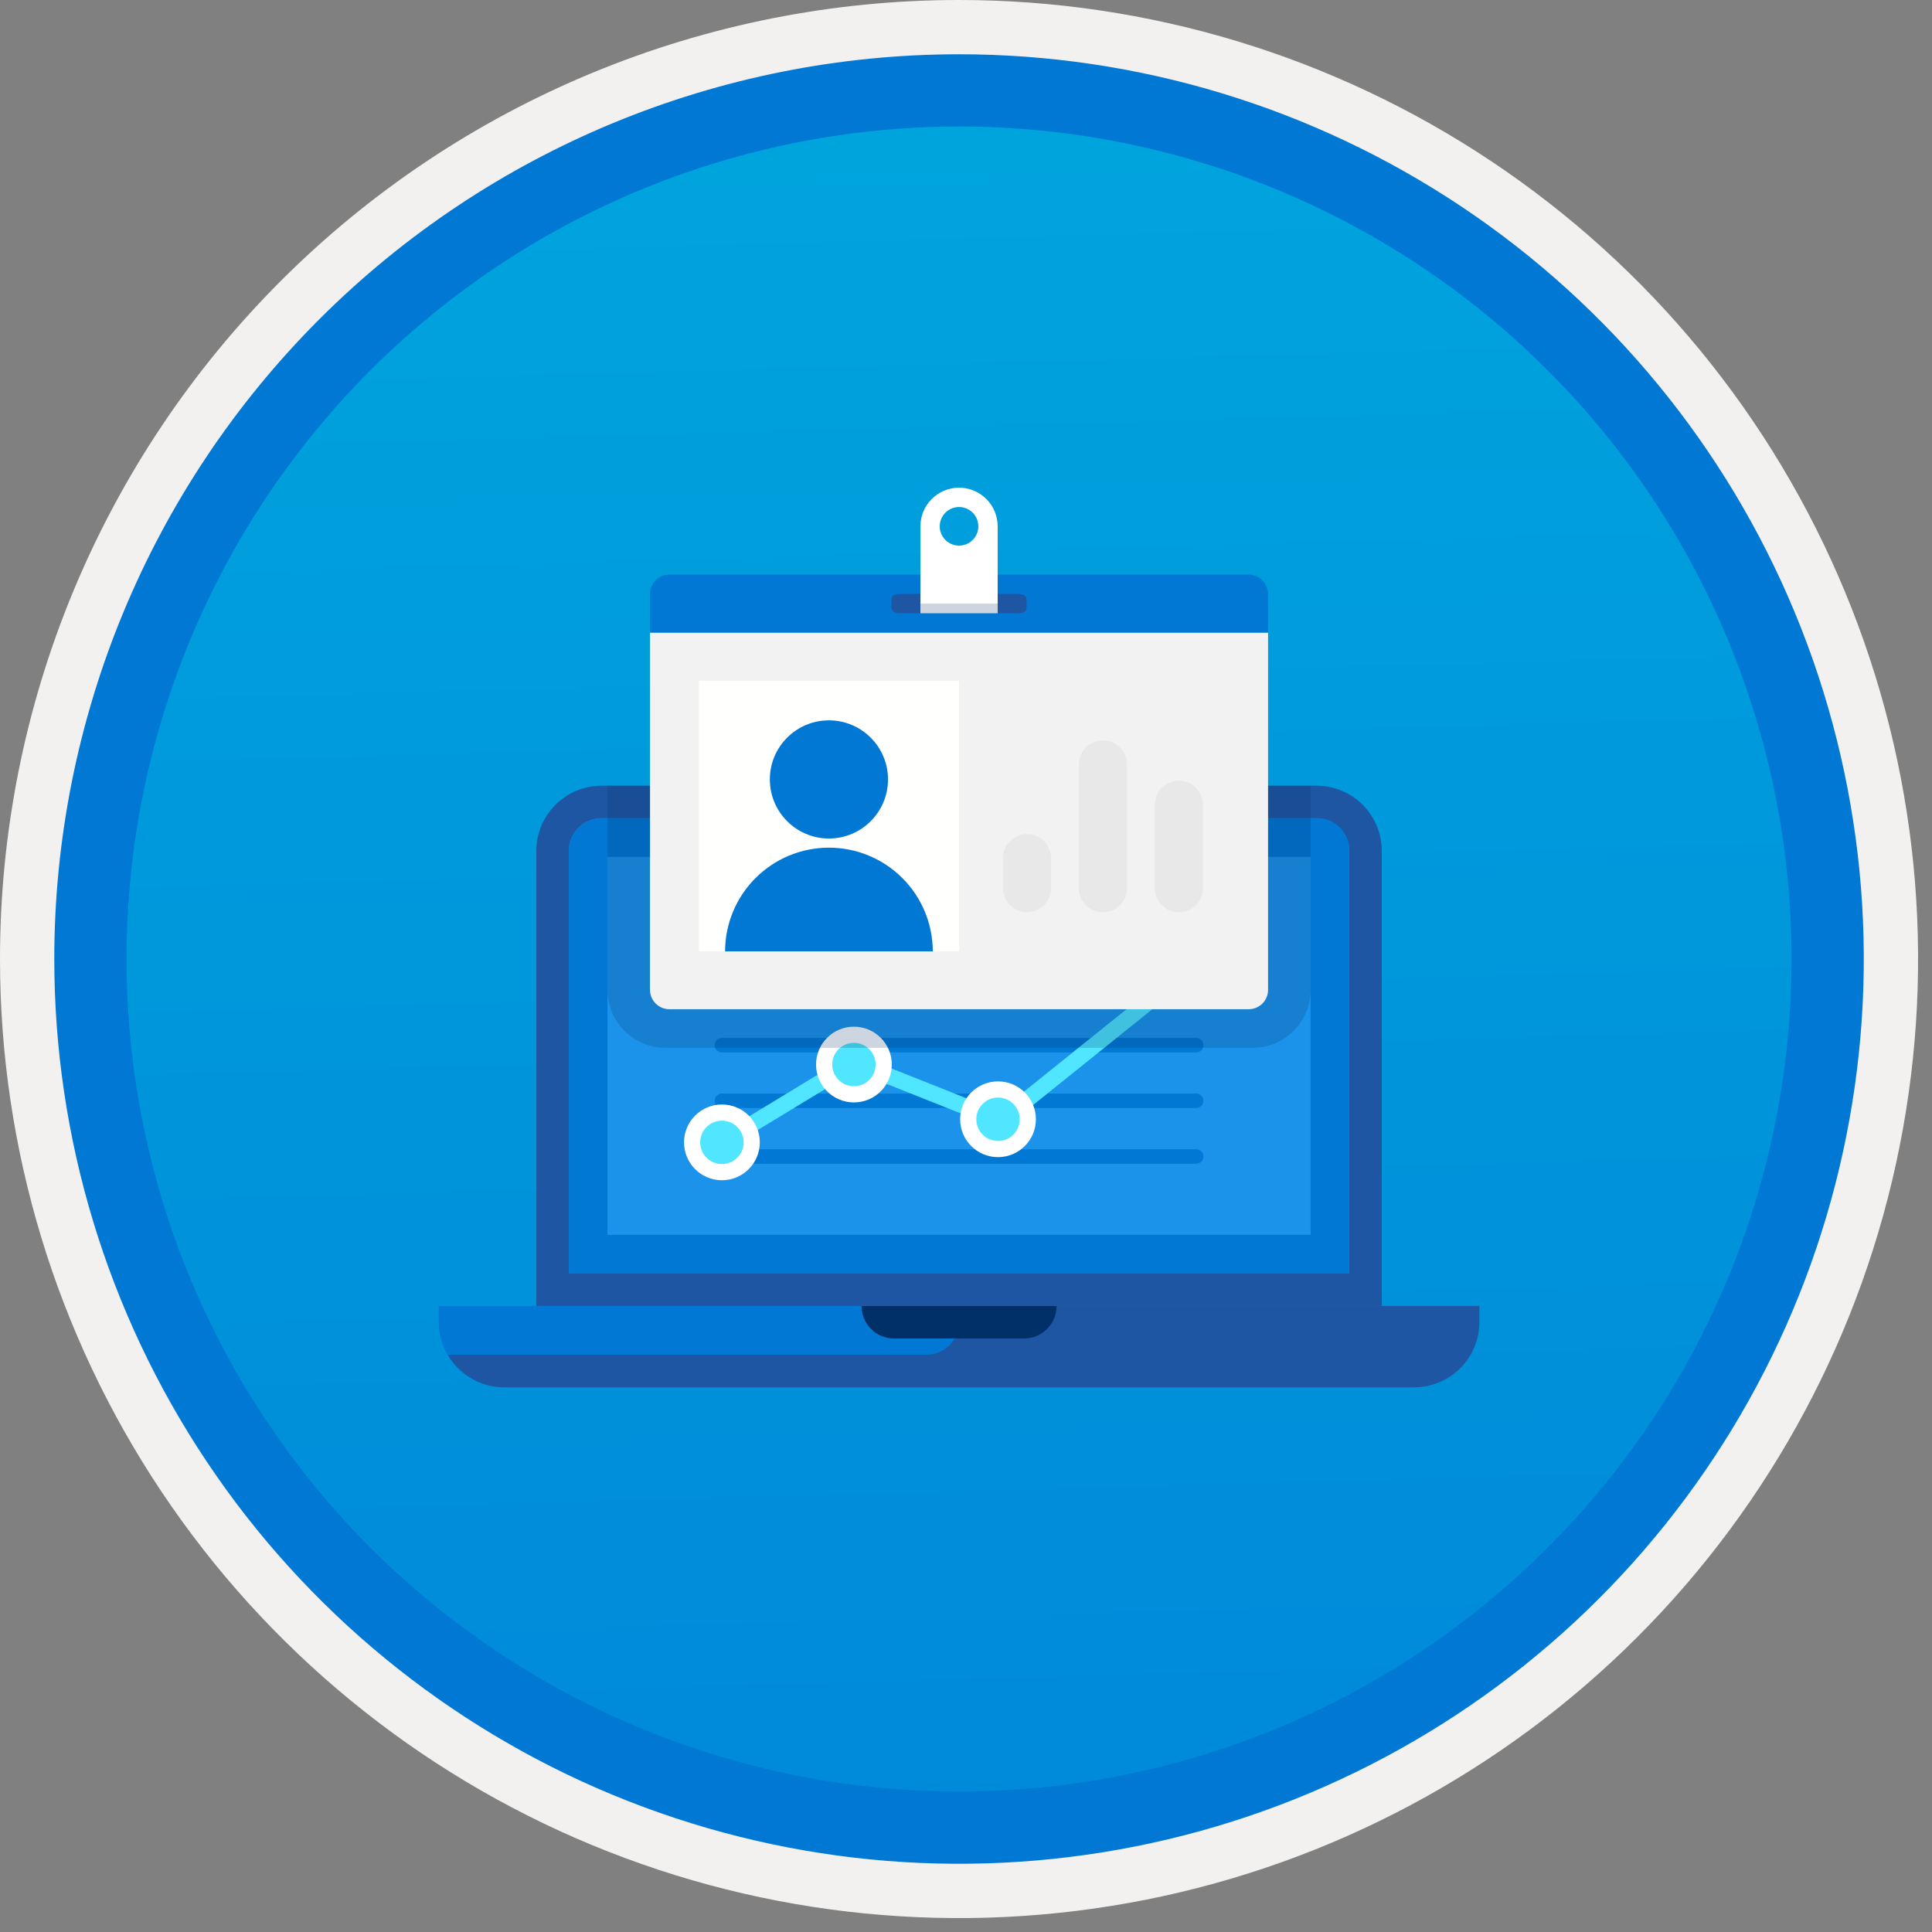 <svg width="100" height="100" viewBox="0 0 100 100" fill="none" xmlns="http://www.w3.org/2000/svg">
<rect x="0" y="0" width="100" height="100" fill="#808080" stroke="none"/>
<g clip-path="url(#clip0)">
<path d="M49.64 96.448C40.382 96.448 31.332 93.703 23.634 88.559C15.936 83.416 9.936 76.105 6.393 67.552C2.85 58.998 1.923 49.586 3.73 40.506C5.536 31.426 9.994 23.085 16.54 16.538C23.087 9.992 31.428 5.534 40.508 3.728C49.588 1.921 59 2.848 67.553 6.391C76.107 9.934 83.418 15.934 88.561 23.632C93.705 31.33 96.45 40.38 96.45 49.638C96.451 55.785 95.24 61.873 92.888 67.552C90.535 73.231 87.088 78.392 82.741 82.739C78.394 87.086 73.234 90.534 67.554 92.886C61.875 95.238 55.787 96.449 49.64 96.448V96.448Z" fill="url(#paint0_linear)"/>
<path fill-rule="evenodd" clip-rule="evenodd" d="M95.54 49.64C95.54 58.718 92.848 67.593 87.805 75.141C82.761 82.689 75.592 88.572 67.205 92.046C58.818 95.52 49.589 96.429 40.685 94.658C31.782 92.887 23.603 88.515 17.184 82.096C10.765 75.677 6.393 67.498 4.622 58.595C2.851 49.691 3.76 40.462 7.234 32.075C10.708 23.688 16.591 16.519 24.139 11.476C31.688 6.432 40.562 3.74 49.64 3.74C55.668 3.74 61.636 4.927 67.205 7.234C72.774 9.541 77.834 12.921 82.096 17.184C86.359 21.446 89.739 26.506 92.046 32.075C94.353 37.644 95.54 43.612 95.54 49.64V49.64ZM49.64 3.62732e-07C59.458 3.62732e-07 69.055 2.911 77.219 8.366C85.382 13.82 91.744 21.573 95.501 30.644C99.258 39.714 100.242 49.695 98.326 59.324C96.411 68.954 91.683 77.799 84.741 84.741C77.799 91.683 68.954 96.411 59.324 98.326C49.695 100.242 39.714 99.258 30.644 95.501C21.573 91.744 13.82 85.382 8.366 77.219C2.911 69.055 3.62732e-07 59.458 3.62732e-07 49.64C-0.001 43.121 1.283 36.666 3.777 30.643C6.271 24.62 9.928 19.147 14.537 14.537C19.147 9.928 24.62 6.271 30.643 3.777C36.666 1.283 43.121 -0.001 49.64 3.62732e-07V3.62732e-07Z" fill="#F2F1F0"/>
<path fill-rule="evenodd" clip-rule="evenodd" d="M92.73 49.639C92.73 58.161 90.202 66.492 85.468 73.578C80.733 80.664 74.003 86.187 66.129 89.449C58.256 92.71 49.592 93.563 41.233 91.901C32.874 90.238 25.197 86.134 19.17 80.108C13.144 74.082 9.04 66.404 7.378 58.045C5.715 49.686 6.568 41.023 9.83 33.149C13.091 25.275 18.614 18.545 25.7 13.811C32.786 9.076 41.117 6.549 49.64 6.549C55.298 6.548 60.902 7.663 66.13 9.828C71.358 11.993 76.108 15.167 80.11 19.169C84.111 23.17 87.285 27.92 89.45 33.148C91.616 38.377 92.73 43.98 92.73 49.639V49.639ZM49.64 2.809C58.902 2.809 67.956 5.555 75.657 10.701C83.358 15.847 89.36 23.16 92.905 31.718C96.449 40.275 97.377 49.691 95.57 58.775C93.763 67.859 89.303 76.203 82.753 82.752C76.204 89.302 67.86 93.762 58.776 95.569C49.691 97.376 40.276 96.448 31.718 92.904C23.161 89.359 15.848 83.357 10.702 75.656C5.556 67.955 2.81 58.901 2.81 49.639C2.811 37.219 7.745 25.308 16.527 16.526C25.309 7.744 37.22 2.81 49.64 2.809V2.809Z" fill="#0078D4"/>
<path fill-rule="evenodd" clip-rule="evenodd" d="M31.126 40.668C30.234 40.671 29.379 41.026 28.749 41.657C28.118 42.288 27.762 43.142 27.76 44.034V67.598H71.52V44.034C71.518 43.142 71.162 42.288 70.532 41.657C69.901 41.026 69.046 40.671 68.154 40.668L31.126 40.668ZM68.154 42.351C68.601 42.352 69.028 42.529 69.344 42.845C69.659 43.16 69.837 43.588 69.837 44.034V65.915H29.443V44.034C29.443 43.588 29.621 43.16 29.936 42.844C30.252 42.529 30.68 42.352 31.126 42.351H68.154Z" fill="#1F56A3"/>
<path fill-rule="evenodd" clip-rule="evenodd" d="M29.443 44.035C29.443 43.588 29.621 43.161 29.936 42.845C30.252 42.529 30.68 42.352 31.126 42.352H68.154C68.6 42.352 69.028 42.53 69.344 42.845C69.659 43.161 69.837 43.589 69.837 44.035V65.915H29.443V44.035Z" fill="#0078D4"/>
<path d="M67.837 44.352H31.442V63.915H67.837V44.352Z" fill="#1B93EB"/>
<path fill-rule="evenodd" clip-rule="evenodd" d="M22.71 67.598V68.439C22.713 69.331 23.069 70.186 23.699 70.817C24.33 71.447 25.185 71.803 26.077 71.805H73.204C74.096 71.803 74.95 71.447 75.581 70.817C76.212 70.186 76.567 69.331 76.57 68.439V67.598L22.71 67.598Z" fill="#0078D4"/>
<path fill-rule="evenodd" clip-rule="evenodd" d="M47.957 70.122H23.181C23.474 70.632 23.896 71.055 24.404 71.35C24.912 71.646 25.489 71.803 26.076 71.805H73.203C74.095 71.803 74.95 71.447 75.581 70.817C76.212 70.186 76.567 69.331 76.57 68.439V67.598H49.64V68.439C49.64 68.66 49.596 68.879 49.512 69.083C49.427 69.288 49.303 69.473 49.147 69.629C48.991 69.786 48.805 69.91 48.601 69.994C48.397 70.079 48.178 70.122 47.957 70.122V70.122Z" fill="#1F56A3"/>
<path fill-rule="evenodd" clip-rule="evenodd" d="M46.274 69.281H53.006C53.453 69.281 53.881 69.103 54.196 68.788C54.512 68.472 54.689 68.044 54.689 67.598H44.591C44.591 68.044 44.768 68.472 45.084 68.788C45.4 69.103 45.828 69.281 46.274 69.281V69.281Z" fill="#003067"/>
<path d="M37.367 48.336H61.913" stroke="#0078D4" stroke-width="0.75" stroke-miterlimit="10" stroke-linecap="round"/>
<path d="M37.367 51.219H61.913" stroke="#0078D4" stroke-width="0.75" stroke-miterlimit="10" stroke-linecap="round"/>
<path d="M37.367 54.098H61.913" stroke="#0078D4" stroke-width="0.75" stroke-miterlimit="10" stroke-linecap="round"/>
<path d="M37.367 56.977H61.913" stroke="#0078D4" stroke-width="0.75" stroke-miterlimit="10" stroke-linecap="round"/>
<path d="M37.367 59.859H61.913" stroke="#0078D4" stroke-width="0.75" stroke-miterlimit="10" stroke-linecap="round"/>
<path d="M37.367 59.127L44.194 54.978L51.8 58.003L61.912 49.879" stroke="#50E6FF" stroke-width="0.837" stroke-linecap="round" stroke-linejoin="round"/>
<path d="M61.912 51.421C62.764 51.421 63.455 50.73 63.455 49.878C63.455 49.026 62.764 48.336 61.912 48.336C61.061 48.336 60.37 49.026 60.37 49.878C60.37 50.73 61.061 51.421 61.912 51.421Z" fill="#50E6FF" stroke="white" stroke-width="0.837" stroke-linecap="round" stroke-linejoin="round"/>
<path d="M37.367 60.671C38.218 60.671 38.909 59.98 38.909 59.128C38.909 58.276 38.218 57.586 37.367 57.586C36.515 57.586 35.824 58.276 35.824 59.128C35.824 59.98 36.515 60.671 37.367 60.671Z" fill="#50E6FF" stroke="white" stroke-width="0.837" stroke-linecap="round" stroke-linejoin="round"/>
<path d="M44.199 56.643C45.051 56.643 45.741 55.953 45.741 55.101C45.741 54.249 45.051 53.559 44.199 53.559C43.347 53.559 42.657 54.249 42.657 55.101C42.657 55.953 43.347 56.643 44.199 56.643Z" fill="#50E6FF" stroke="white" stroke-width="0.837" stroke-linecap="round" stroke-linejoin="round"/>
<path d="M51.657 59.475C52.509 59.475 53.199 58.785 53.199 57.933C53.199 57.081 52.509 56.391 51.657 56.391C50.805 56.391 50.115 57.081 50.115 57.933C50.115 58.785 50.805 59.475 51.657 59.475Z" fill="#50E6FF" stroke="white" stroke-width="0.837" stroke-linecap="round" stroke-linejoin="round"/>
<path opacity="0.2" d="M31.442 40.668V51.235C31.443 52.031 31.76 52.793 32.322 53.355C32.885 53.918 33.647 54.234 34.442 54.235H64.837C65.632 54.234 66.395 53.918 66.957 53.355C67.519 52.793 67.836 52.031 67.837 51.235V40.668H31.442Z" fill="#003067"/>
<path fill-rule="evenodd" clip-rule="evenodd" d="M33.644 51.237C33.645 51.502 33.75 51.756 33.938 51.943C34.125 52.131 34.379 52.236 34.644 52.237H64.636C64.9 52.236 65.154 52.131 65.342 51.943C65.529 51.756 65.635 51.502 65.635 51.237V32.742H33.644V51.237Z" fill="#F2F2F2"/>
<path fill-rule="evenodd" clip-rule="evenodd" d="M65.635 30.742C65.635 30.477 65.529 30.223 65.342 30.036C65.154 29.849 64.9 29.743 64.636 29.742H34.644C34.379 29.743 34.125 29.849 33.938 30.036C33.75 30.223 33.645 30.477 33.644 30.742V32.741H65.635V30.742Z" fill="#0078D4"/>
<path fill-rule="evenodd" clip-rule="evenodd" d="M36.171 49.234H49.64V35.238H36.171V49.234Z" fill="#FFFFFE"/>
<path fill-rule="evenodd" clip-rule="evenodd" d="M52.639 31.742H46.64C46.088 31.742 46.141 31.518 46.141 31.242C46.141 30.966 46.088 30.742 46.64 30.742H52.639C53.191 30.742 53.139 30.966 53.139 31.242C53.139 31.518 53.191 31.742 52.639 31.742Z" fill="#1F56A3"/>
<path fill-rule="evenodd" clip-rule="evenodd" d="M49.64 28.241C49.442 28.241 49.249 28.183 49.084 28.073C48.92 27.963 48.792 27.807 48.716 27.624C48.64 27.442 48.62 27.241 48.659 27.047C48.698 26.853 48.793 26.675 48.933 26.535C49.072 26.395 49.251 26.3 49.445 26.261C49.639 26.223 49.84 26.242 50.022 26.318C50.205 26.394 50.361 26.522 50.471 26.686C50.581 26.851 50.639 27.044 50.639 27.242C50.639 27.507 50.534 27.761 50.346 27.949C50.159 28.136 49.905 28.241 49.64 28.241V28.241ZM49.64 25.242C49.109 25.242 48.601 25.453 48.226 25.828C47.851 26.203 47.64 26.711 47.64 27.242V31.74H51.639V27.242C51.639 26.711 51.428 26.203 51.053 25.828C50.678 25.453 50.17 25.242 49.64 25.242V25.242Z" fill="white"/>
<path opacity="0.2" d="M51.639 31.242H47.64V31.742H51.639V31.242Z" fill="#003067"/>
<path d="M42.905 43.401C44.594 43.401 45.963 42.032 45.963 40.343C45.963 38.654 44.594 37.285 42.905 37.285C41.216 37.285 39.847 38.654 39.847 40.343C39.847 42.032 41.216 43.401 42.905 43.401Z" fill="#0078D4"/>
<path fill-rule="evenodd" clip-rule="evenodd" d="M37.53 49.243C37.532 47.819 38.099 46.453 39.107 45.447C40.115 44.44 41.481 43.875 42.906 43.875C44.33 43.875 45.696 44.44 46.704 45.447C47.712 46.453 48.279 47.819 48.281 49.243H37.53Z" fill="#0078D4"/>
<path d="M53.158 43.172C52.828 43.172 52.512 43.303 52.279 43.537C52.046 43.77 51.914 44.086 51.914 44.416V45.97C51.914 46.134 51.945 46.296 52.008 46.447C52.07 46.599 52.162 46.736 52.277 46.852C52.393 46.968 52.53 47.06 52.681 47.123C52.832 47.185 52.994 47.218 53.158 47.218C53.322 47.218 53.484 47.185 53.635 47.123C53.786 47.06 53.923 46.968 54.039 46.852C54.154 46.736 54.246 46.599 54.308 46.447C54.371 46.296 54.402 46.134 54.402 45.97V44.416C54.402 44.086 54.27 43.77 54.037 43.537C53.804 43.303 53.488 43.172 53.158 43.172Z" fill="#E8E8E8"/>
<path d="M61.017 40.406C60.688 40.407 60.371 40.538 60.138 40.771C59.905 41.004 59.774 41.321 59.773 41.65V45.97C59.773 46.134 59.805 46.296 59.867 46.447C59.929 46.598 60.021 46.736 60.136 46.852C60.252 46.968 60.389 47.06 60.541 47.122C60.692 47.185 60.854 47.217 61.017 47.217C61.181 47.217 61.343 47.185 61.494 47.122C61.645 47.06 61.783 46.968 61.898 46.852C62.014 46.736 62.105 46.598 62.168 46.447C62.23 46.296 62.262 46.134 62.261 45.97V41.65C62.261 41.321 62.13 41.004 61.897 40.771C61.663 40.538 61.347 40.407 61.017 40.406V40.406Z" fill="#E8E8E8"/>
<path d="M57.088 38.32C56.758 38.321 56.442 38.452 56.209 38.685C55.975 38.918 55.844 39.234 55.844 39.564V45.968C55.843 46.132 55.875 46.294 55.937 46.446C56 46.597 56.091 46.734 56.207 46.85C56.322 46.966 56.46 47.058 56.611 47.121C56.762 47.184 56.924 47.216 57.088 47.216C57.251 47.216 57.413 47.184 57.565 47.121C57.716 47.058 57.853 46.966 57.968 46.85C58.084 46.734 58.176 46.597 58.238 46.446C58.3 46.294 58.332 46.132 58.332 45.968V39.564C58.331 39.234 58.2 38.918 57.967 38.685C57.734 38.452 57.417 38.321 57.088 38.32V38.32Z" fill="#E8E8E8"/>
</g>
<defs>
<linearGradient id="paint0_linear" x1="47.87" y1="-15.155" x2="51.852" y2="130.613" gradientUnits="userSpaceOnUse">
<stop stop-color="#00ABDE"/>
<stop offset="1" stop-color="#007ED8"/>
</linearGradient>
<clipPath id="clip0">
<rect width="99.28" height="99.28" fill="white"/>
</clipPath>
</defs>
</svg>
